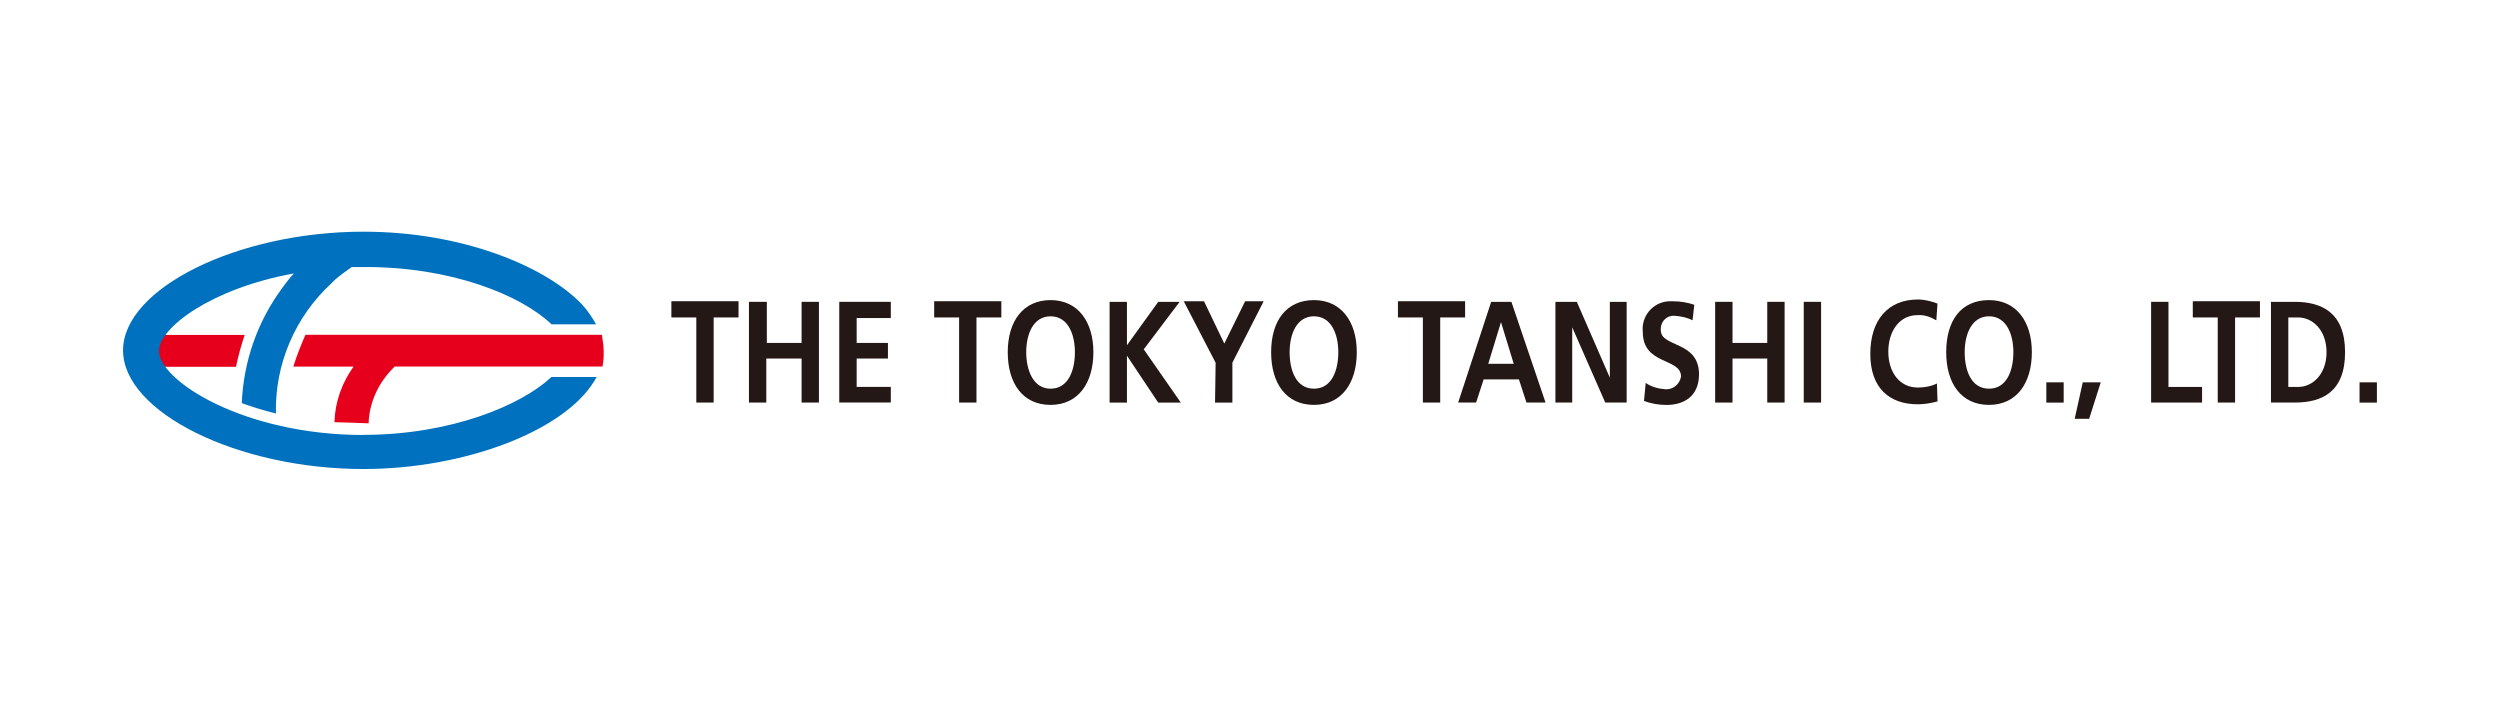 <?xml version="1.0" encoding="UTF-8"?><svg id="Layer_2" xmlns="http://www.w3.org/2000/svg" viewBox="0 0 461.18 129.3"><defs><style>.cls-1{fill:none;}.cls-2{fill:#0071be;}.cls-3{fill:#e6001b;}.cls-4{fill:#231815;}</style></defs><g id="Layer_1-2"><g><g><path class="cls-3" d="m111.35,64.65c0-.75-.11-1.5-.21-2.14,0-.21-.11-.53-.11-.75h-54.68c-.85,1.92-1.6,3.84-2.24,5.87h11.11c-2.14,2.99-3.42,6.51-3.52,10.25.75,0,6.19.21,6.3.21.11-3.95,1.92-7.69,4.81-10.47h38.34c0-.21.11-.53.11-.75.11-.75.11-1.5.11-2.24Z"/><path class="cls-3" d="m26.44,61.77c-.43.53-.85,1.17-1.07,1.82v.11c-.21.32-.21.75-.32,1.07,0,.43.11.75.32,1.07l.11.11c.32.64.64,1.17,1.07,1.71h16.98c.43-2.03.96-3.95,1.6-5.87h-18.69Z"/><path class="cls-2" d="m67.03,80.24c-22.11,0-37.7-10.04-37.7-15.49,0-4.27,9.61-11.53,24.88-14.31-.43.43-.85.96-1.17,1.39-.43.53-.64.85-.96,1.28-4.59,6.19-7.16,13.56-7.48,21.25,2.03.75,4.17,1.39,6.3,1.92-.21-9.08,3.52-17.84,10.25-24.03l.64-.64c.96-.85,2.03-1.6,3.1-2.35h2.03c16.34-.11,29.26,5.23,34.82,10.57h8.22l-.43-.75c-.85-1.39-1.82-2.67-2.99-3.74-6.62-6.3-21.25-12.6-39.52-12.6-23.18,0-44.32,10.47-44.32,21.89s21.15,21.89,44.32,21.89c18.58,0,36.95-6.94,42.61-16.23l.43-.75h-8.33c-5.55,5.23-18.58,10.68-34.71,10.68Z"/><path class="cls-4" d="m128.44,58.56h-4.59v-2.99h12.39v2.99h-4.59v15.7h-3.2v-15.7Z"/><path class="cls-4" d="m138.26,55.68h3.2v7.58h6.41v-7.58h3.2v18.58h-3.2v-8.12h-6.51v8.12h-3.2v-18.58h.11Z"/><path class="cls-4" d="m154.82,55.68h9.51v2.99h-6.3v4.59h5.77v2.88h-5.77v5.23h6.3v2.88h-9.51v-18.58h0Z"/><path class="cls-4" d="m176.92,58.56h-4.59v-2.99h12.39v2.99h-4.59v15.7h-3.2v-15.7h0Z"/><path class="cls-4" d="m193.8,55.36c5.02,0,7.9,3.95,7.9,9.61s-2.78,9.72-7.9,9.72-7.9-3.95-7.9-9.72,2.88-9.61,7.9-9.61Zm0,16.34c3.31,0,4.49-3.42,4.49-6.73s-1.28-6.62-4.49-6.62-4.49,3.31-4.49,6.62,1.28,6.73,4.49,6.73Z"/><path class="cls-4" d="m204.69,55.68h3.2v8.01l5.77-8.01h3.95l-6.62,8.76,6.84,9.83h-4.17l-5.77-8.65v8.65h-3.2v-18.58Z"/><path class="cls-4" d="m224.24,66.9l-5.87-11.32h3.74l3.74,7.8,3.84-7.8h3.42l-5.77,11.32v7.37h-3.2l.11-7.37Z"/><path class="cls-4" d="m242.39,55.36c5.02,0,7.9,3.95,7.9,9.61s-2.78,9.72-7.9,9.72-7.9-3.95-7.9-9.72,2.78-9.61,7.9-9.61Zm0,16.34c3.31,0,4.49-3.42,4.49-6.73s-1.28-6.62-4.49-6.62-4.49,3.31-4.49,6.62,1.17,6.73,4.49,6.73Z"/><path class="cls-4" d="m262.47,58.56h-4.59v-2.99h12.39v2.99h-4.59v15.7h-3.2v-15.7h0Z"/><path class="cls-4" d="m275.07,55.68h3.74l6.3,18.58h-3.52l-1.39-4.27h-6.51l-1.39,4.27h-3.31l6.09-18.58Zm1.82,3.74l-2.35,7.69h4.7l-2.35-7.69Z"/><path class="cls-4" d="m286.93,55.68h3.95l6.09,13.99v-13.99h3.1v18.58h-3.95l-6.09-13.88v13.88h-3.1v-18.58Z"/><path class="cls-4" d="m312.24,59.1c-.96-.53-2.14-.75-3.31-.85-1.28-.11-2.46.85-2.56,2.24v.43c0,3.2,7.05,1.92,7.05,8.12,0,4.06-2.78,5.66-5.98,5.66-1.39,0-2.78-.21-4.17-.75l.32-3.31c1.07.75,2.35,1.07,3.63,1.17,1.39.11,2.67-.96,2.88-2.35,0-3.52-7.05-2.03-7.05-8.22-.32-2.88,1.82-5.45,4.7-5.66h.96c1.28,0,2.56.21,3.84.64l-.32,2.88Z"/><path class="cls-4" d="m316.4,55.68h3.2v7.58h6.41v-7.58h3.2v18.58h-3.2v-8.12h-6.41v8.12h-3.2v-18.58Z"/><path class="cls-4" d="m332.74,55.68h3.2v18.58h-3.2v-18.58Z"/><path class="cls-4" d="m357.41,74.05c-1.17.32-2.46.53-3.63.53-5.23,0-8.76-2.99-8.76-9.29s3.31-10.04,8.76-10.04c1.28,0,2.46.32,3.63.75l-.21,3.1c-1.07-.64-2.24-1.07-3.52-.96-3.31,0-5.34,2.99-5.34,6.73s2.03,6.62,5.45,6.62c1.17,0,2.46-.21,3.52-.75l.11,3.31Z"/><path class="cls-4" d="m366.92,55.36c5.02,0,7.9,3.95,7.9,9.61s-2.78,9.72-7.9,9.72-7.9-3.95-7.9-9.72,2.67-9.61,7.9-9.61Zm0,16.34c3.31,0,4.49-3.42,4.49-6.73s-1.28-6.62-4.49-6.62-4.49,3.31-4.49,6.62,1.17,6.73,4.49,6.73Z"/><path class="cls-4" d="m377.49,70.53h3.2v3.74h-3.2v-3.74Z"/><path class="cls-4" d="m384.22,70.53h3.31l-2.14,6.73h-2.67l1.49-6.73Z"/><path class="cls-4" d="m396.82,55.68h3.2v15.7h6.2v2.88h-9.4v-18.58Z"/><path class="cls-4" d="m409.1,58.56h-4.59v-2.99h12.39v2.99h-4.59v15.7h-3.2v-15.7Z"/><path class="cls-4" d="m418.93,55.68h4.38c4.91,0,9.29,1.92,9.29,9.29s-4.27,9.29-9.29,9.29h-4.38v-18.58Zm3.2,15.7h1.82c2.67,0,5.23-2.35,5.23-6.41s-2.56-6.41-5.23-6.41h-1.82v12.82Z"/><path class="cls-4" d="m435.27,70.53h3.2v3.74h-3.2v-3.74Z"/></g><rect class="cls-1" width="461.18" height="129.3"/></g></g></svg>